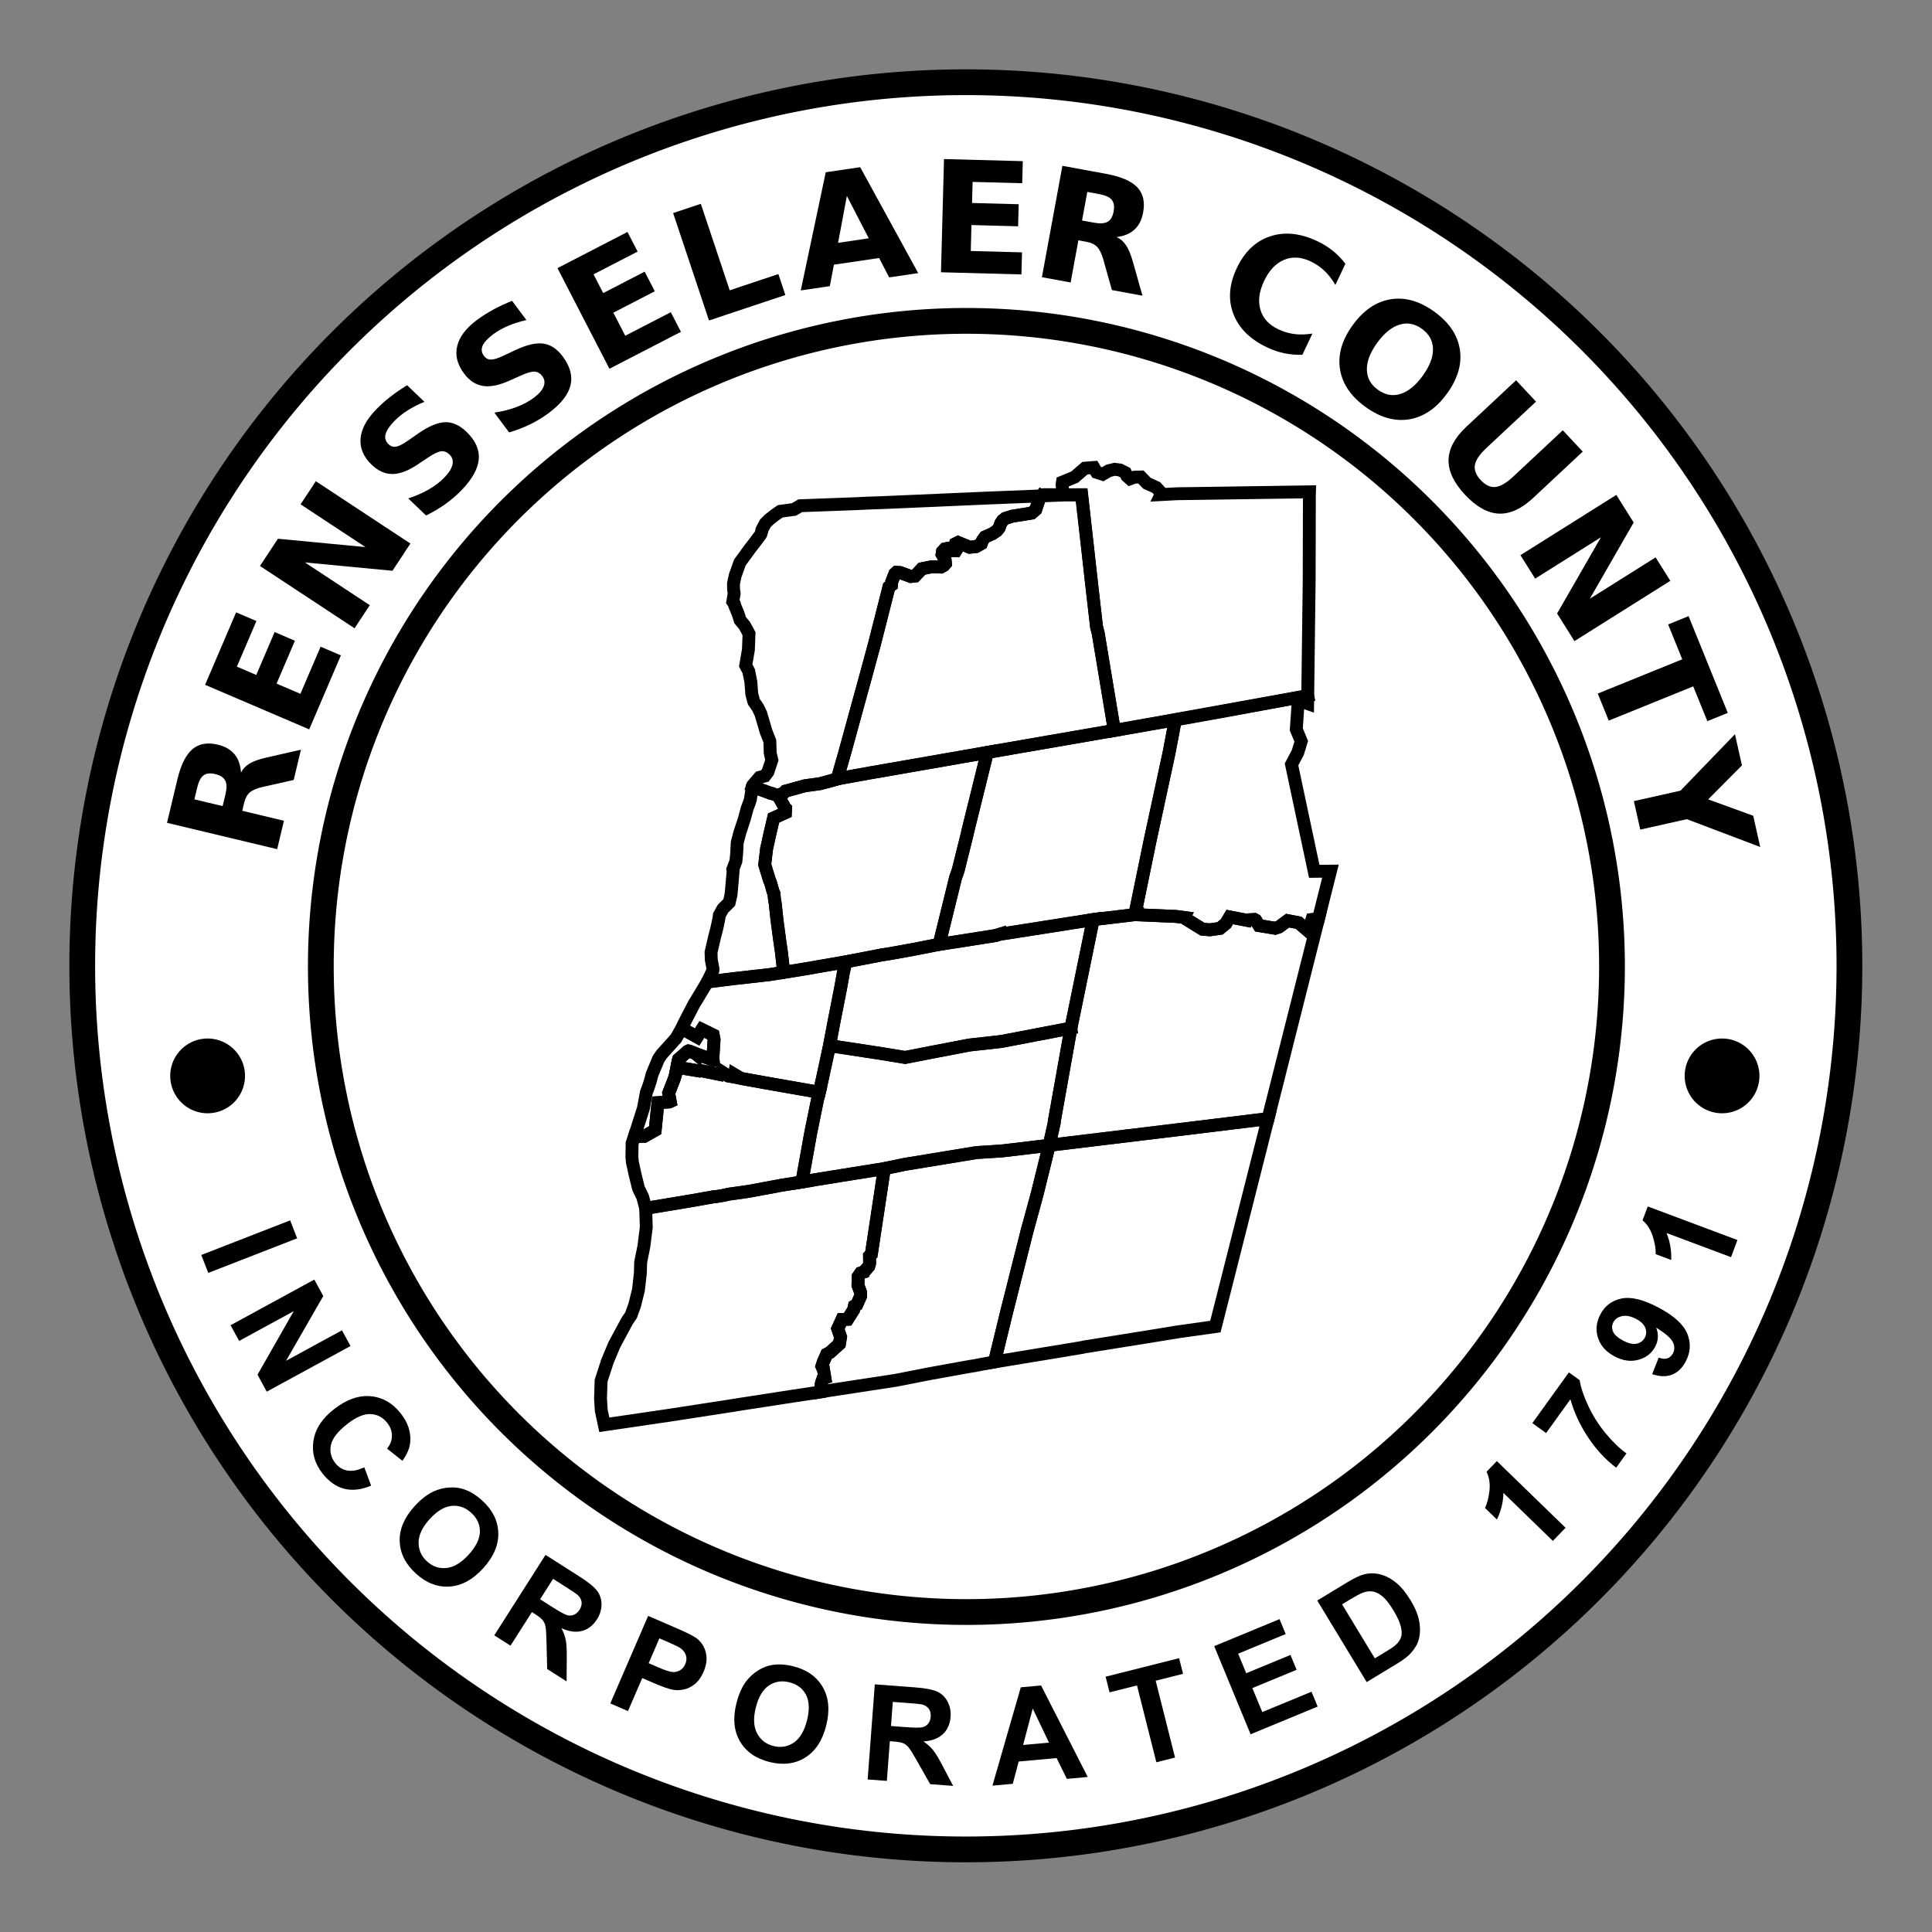 <?xml version="1.0" encoding="UTF-8" standalone="no"?>
<!-- Created with Inkscape (http://www.inkscape.org/) -->
<svg xmlns:dc="http://purl.org/dc/elements/1.1/" xmlns:cc="http://creativecommons.org/ns#" xmlns:rdf="http://www.w3.org/1999/02/22-rdf-syntax-ns#" xmlns:svg="http://www.w3.org/2000/svg" xmlns="http://www.w3.org/2000/svg" xmlns:sodipodi="http://sodipodi.sourceforge.net/DTD/sodipodi-0.dtd" xmlns:inkscape="http://www.inkscape.org/namespaces/inkscape" width="300" height="300" id="svg46348" sodipodi:version="0.32" inkscape:version="0.46+devel r20539" sodipodi:docname="RensselaerCountyNY.svg" inkscape:output_extension="org.inkscape.output.svg.inkscape" version="1.0">
  <rect width="100%" height="100%" fill="#808080" stroke="none"/>
  <defs id="defs46350">
    <marker inkscape:stockid="Arrow2Sstart" orient="auto" refY="0" refX="0" id="Arrow2Sstart" style="overflow: visible;">
      <path id="path47794" style="font-size: 12px; fill-rule: evenodd; stroke-width: 0.625; stroke-linejoin: round;" d="M 8.719,4.034 -2.207,0.016 8.719,-4.002 c -1.745,2.372 -1.735,5.617 -6e-7,8.035 z" transform="matrix(0.3, 0, 0, 0.3, -0.69, 0)"/>
    </marker>
    <marker inkscape:stockid="Arrow2Mstart" orient="auto" refY="0" refX="0" id="Arrow2Mstart" style="overflow: visible;">
      <path id="path47788" style="font-size: 12px; fill-rule: evenodd; stroke-width: 0.625; stroke-linejoin: round;" d="M 8.719,4.034 -2.207,0.016 8.719,-4.002 c -1.745,2.372 -1.735,5.617 -6e-7,8.035 z" transform="scale(0.6, 0.6)"/>
    </marker>
    <marker inkscape:stockid="Arrow1Lstart" orient="auto" refY="0" refX="0" id="Arrow1Lstart" style="overflow: visible;">
      <path id="path47764" d="M 0,0 5,-5 -12.5,0 5,5 0,0 z" style="fill-rule: evenodd; stroke: rgb(0, 0, 0); stroke-width: 1pt; marker-start: none;" transform="matrix(0.8, 0, 0, 0.8, 10, 0)"/>
    </marker>
    <marker inkscape:stockid="Arrow1Mstart" orient="auto" refY="0" refX="0" id="Arrow1Mstart" style="overflow: visible;">
      <path id="path47770" d="M 0,0 5,-5 -12.5,0 5,5 0,0 z" style="fill-rule: evenodd; stroke: rgb(0, 0, 0); stroke-width: 1pt; marker-start: none;" transform="matrix(0.4, 0, 0, 0.4, 4, 0)"/>
    </marker>
    <marker inkscape:stockid="Arrow1Lend" orient="auto" refY="0" refX="0" id="Arrow1Lend" style="overflow: visible;">
      <path id="path47767" d="M 0,0 5,-5 -12.5,0 5,5 0,0 z" style="fill-rule: evenodd; stroke: rgb(0, 0, 0); stroke-width: 1pt; marker-start: none;" transform="matrix(-0.8, 0, 0, -0.8, -10, 0)"/>
    </marker>
    <inkscape:perspective sodipodi:type="inkscape:persp3d" inkscape:vp_x="0 : 526.18109 : 1" inkscape:vp_y="0 : 1000 : 0" inkscape:vp_z="744.09448 : 526.18109 : 1" inkscape:persp3d-origin="372.04724 : 350.78739 : 1" id="perspective46356"/>
    <inkscape:perspective id="perspective2454" inkscape:persp3d-origin="24 : 16 : 1" inkscape:vp_z="48 : 24 : 1" inkscape:vp_y="0 : 1000 : 0" inkscape:vp_x="0 : 24 : 1" sodipodi:type="inkscape:persp3d"/>
  </defs>
  <sodipodi:namedview id="base" pagecolor="#ffffff" bordercolor="#666666" borderopacity="1.0" gridtolerance="10000" guidetolerance="10" objecttolerance="10" inkscape:pageopacity="0.0" inkscape:pageshadow="2" inkscape:zoom="1.5744911" inkscape:cx="49.237289" inkscape:cy="94.118382" inkscape:document-units="px" inkscape:current-layer="text2991" showgrid="true" inkscape:window-width="1399" inkscape:window-height="874" inkscape:window-x="37" inkscape:window-y="-4">
    <inkscape:grid type="xygrid" id="grid2998" empspacing="5" visible="true" enabled="true"/>
  </sodipodi:namedview>
  <g inkscape:groupmode="layer" id="layer1" inkscape:label="Surround" style="display: inline;">
    <path transform="matrix(0.542, 0, 0, 0.542, -28.621, -48.806)" d="m 582.656,366.748 a 253.144,253.144 0 1 1 -506.288,0 253.144,253.144 0 1 1 506.288,0 z" sodipodi:ry="253.14423" sodipodi:rx="253.14423" sodipodi:cy="366.74814" sodipodi:cx="329.51175" id="path2987" style="fill: rgb(255, 255, 255); fill-opacity: 1; stroke: rgb(0, 0, 0); stroke-width: 7.379; stroke-linecap: round; stroke-linejoin: round; stroke-miterlimit: 4; stroke-opacity: 1; stroke-dasharray: none; stroke-dashoffset: 0pt; display: inline;" sodipodi:type="arc"/>
    <path sodipodi:type="arc" style="fill: none; stroke: rgb(0, 0, 0); stroke-width: 10.106; stroke-linecap: round; stroke-linejoin: round; stroke-miterlimit: 4; stroke-opacity: 1; stroke-dasharray: none; stroke-dashoffset: 0pt; display: inline;" id="path2985" sodipodi:cx="329.51175" sodipodi:cy="366.74814" sodipodi:rx="253.14423" sodipodi:ry="253.14423" d="m 582.656,366.748 a 253.144,253.144 0 1 1 -506.288,0 253.144,253.144 0 1 1 506.288,0 z" transform="matrix(0.396, 0, 0, 0.396, 19.577, 4.838)"/>
    <g transform="matrix(-0.426, -0.064, 0.064, -0.426, 253.212, 329.043)" inkscape:transform-center-x="0.9792032" inkscape:transform-center-y="-75.158736" style="font-size: 56px; font-style: normal; font-variant: normal; font-weight: bold; font-stretch: normal; text-align: start; line-height: 100%; text-anchor: start; fill: rgb(0, 0, 0); fill-opacity: 1; stroke: none; display: inline; font-family: DejaVu Sans;" id="text2991">
      <path d="m 571.847,397.017 c -0.188,2.198 0.085,3.808 0.821,4.832 0.736,1.024 2.039,1.615 3.91,1.776 1.853,0.159 3.219,-0.204 4.1,-1.089 0.881,-0.885 1.415,-2.426 1.604,-4.624 l 0.378,-4.414 -10.434,-0.894 z m -6.869,-5.035 -15.393,-1.319 0.899,-10.489 40.675,3.486 -1.373,16.019 c -0.459,5.358 -1.695,9.209 -3.707,11.552 -2.012,2.343 -4.962,3.348 -8.848,3.015 -2.688,-0.23 -4.839,-1.069 -6.453,-2.515 -1.614,-1.447 -2.718,-3.513 -3.311,-6.198 -0.45,1.407 -1.3,2.628 -2.551,3.665 -1.251,1.036 -3.097,2.035 -5.54,2.997 l -12.039,4.704 0.957,-11.17 10.532,-4.092 c 2.12,-0.825 3.596,-1.718 4.429,-2.68 0.833,-0.962 1.322,-2.297 1.468,-4.004 z" id="path3005"/>
      <path d="m 584.972,434.899 -7.174,27.489 -7.699,-2.009 4.516,-17.303 -7.355,-1.92 -4.246,16.271 -7.699,-2.009 4.246,-16.271 -9.049,-2.361 -4.668,17.885 -7.699,-2.009 7.326,-28.072 z" id="path3007"/>
      <path d="m 571.775,480.199 -4.939,10.67 -31.647,1.712 25.41,11.762 -4.193,9.057 -37.048,-17.149 4.939,-10.67 31.647,-1.712 -25.41,-11.762 4.193,-9.057 z" id="path3009"/>
      <path d="m 529.003,552.503 -7.058,-4.984 c 2.112,-1.253 3.992,-2.604 5.639,-4.051 1.647,-1.448 3.018,-2.946 4.111,-4.495 1.451,-2.055 2.241,-3.774 2.369,-5.156 0.128,-1.382 -0.403,-2.494 -1.595,-3.335 -0.893,-0.631 -1.824,-0.791 -2.79,-0.481 -0.967,0.31 -2.244,1.21 -3.832,2.7 l -3.324,3.143 c -3.363,3.182 -6.356,5.018 -8.979,5.509 -2.623,0.491 -5.334,-0.252 -8.134,-2.229 -3.678,-2.597 -5.644,-5.62 -5.898,-9.069 -0.254,-3.449 1.202,-7.414 4.367,-11.896 1.493,-2.114 3.193,-4.094 5.098,-5.94 1.906,-1.845 4.005,-3.554 6.298,-5.126 l 7.259,5.126 c -2.635,1.33 -4.942,2.787 -6.919,4.37 -1.977,1.583 -3.618,3.298 -4.921,5.144 -1.325,1.876 -2.027,3.534 -2.106,4.973 -0.079,1.439 0.462,2.569 1.624,3.389 1.042,0.736 2.086,0.965 3.13,0.687 1.044,-0.278 2.505,-1.272 4.382,-2.981 l 3.087,-2.808 c 3.07,-2.831 5.931,-4.465 8.583,-4.902 2.652,-0.437 5.303,0.28 7.954,2.152 3.321,2.345 5.117,5.22 5.39,8.626 0.273,3.406 -1.011,7.119 -3.85,11.14 -1.293,1.832 -2.761,3.618 -4.404,5.359 -1.642,1.741 -3.47,3.452 -5.483,5.133 z" id="path3011"/>
      <path d="m 496.108,588.21 -6.131,-6.089 c 2.291,-0.884 4.37,-1.903 6.235,-3.057 1.865,-1.154 3.466,-2.403 4.802,-3.748 1.773,-1.785 2.837,-3.348 3.193,-4.69 0.356,-1.342 0.017,-2.527 -1.018,-3.554 -0.776,-0.771 -1.667,-1.084 -2.671,-0.938 -1.005,0.145 -2.414,0.82 -4.227,2.025 l -3.8,2.546 c -3.845,2.578 -7.102,3.891 -9.77,3.939 -2.668,0.048 -5.218,-1.136 -7.65,-3.551 -3.195,-3.173 -4.63,-6.481 -4.307,-9.923 0.323,-3.443 2.418,-7.111 6.285,-11.004 1.824,-1.837 3.829,-3.506 6.015,-5.009 2.186,-1.503 4.54,-2.839 7.063,-4.007 l 6.305,6.262 c -2.82,0.873 -5.336,1.926 -7.549,3.158 -2.213,1.232 -4.116,2.65 -5.709,4.254 -1.619,1.63 -2.587,3.148 -2.904,4.554 -0.317,1.406 0.028,2.61 1.037,3.612 0.905,0.899 1.896,1.299 2.972,1.198 1.076,-0.1 2.681,-0.837 4.816,-2.211 l 3.511,-2.255 c 3.498,-2.281 6.591,-3.416 9.279,-3.406 2.688,0.01 5.183,1.158 7.485,3.445 2.884,2.865 4.178,5.999 3.88,9.403 -0.298,3.404 -2.181,6.852 -5.649,10.344 -1.58,1.591 -3.325,3.108 -5.234,4.552 -1.909,1.444 -3.996,2.827 -6.26,4.15 z" id="path3013"/>
      <path d="m 481.68,602.301 -23.024,16.644 -4.661,-6.449 14.493,-10.476 -4.453,-6.161 -13.629,9.852 -4.661,-6.449 13.629,-9.852 -5.478,-7.579 -14.98,10.829 -4.662,-6.449 23.512,-16.996 z" id="path3015"/>
      <path d="m 443.404,628.119 -9.379,4.782 -14.93,-29.281 -16.467,8.396 -3.614,-7.089 25.846,-13.178 z" id="path3017"/>
      <path d="m 349.736,661.883 -28.198,3.467 -0.971,-7.898 17.749,-2.182 -0.928,-7.545 -16.691,2.052 -0.971,-7.898 16.691,-2.052 -1.141,-9.282 -18.346,2.255 -0.971,-7.898 28.795,-3.54 z" id="path3019" inkscape:transform-center-x="-2.6897229" inkscape:transform-center-y="-116.35697"/>
      <path d="m 367.57,623.132 15.747,-4.796 0.318,-7.872 10.123,-3.083 -2.572,43.459 -12.006,3.656 -26.359,-34.648 10.123,-3.083 z m 15.442,3.215 -10.698,3.258 10.068,13.913 z" id="path3021" inkscape:transform-center-y="-114.49997" inkscape:transform-center-x="16.093502"/>
      <path d="m 292.816,647.232 c -2.205,-0.072 -3.799,0.286 -4.782,1.074 -0.983,0.788 -1.506,2.121 -1.567,3.998 -0.061,1.858 0.374,3.204 1.304,4.037 0.93,0.833 2.498,1.286 4.702,1.358 l 4.427,0.145 0.343,-10.467 z m 4.666,-7.124 0.507,-15.441 10.522,0.345 -1.339,40.802 -16.069,-0.527 c -5.375,-0.176 -9.285,-1.207 -11.731,-3.093 -2.446,-1.886 -3.605,-4.778 -3.477,-8.677 0.088,-2.696 0.812,-4.889 2.172,-6.577 1.359,-1.688 3.364,-2.899 6.015,-3.633 -1.429,-0.375 -2.693,-1.16 -3.794,-2.354 -1.101,-1.194 -2.196,-2.986 -3.285,-5.374 l -5.332,-11.775 11.205,0.368 4.641,10.302 c 0.935,2.073 1.905,3.501 2.91,4.281 1.005,0.781 2.364,1.199 4.076,1.255 z" id="path3023"/>
      <path d="m 211.507,611.312 c 2.139,-0.403 4.286,-0.547 6.441,-0.431 2.155,0.116 4.323,0.502 6.505,1.159 6.511,1.96 11.121,5.333 13.83,10.118 2.709,4.785 3.126,10.293 1.25,16.525 -1.882,6.249 -5.273,10.62 -10.174,13.114 -4.901,2.494 -10.607,2.76 -17.118,0.8 -2.182,-0.657 -4.203,-1.532 -6.063,-2.625 -1.86,-1.093 -3.571,-2.398 -5.132,-3.915 l 2.436,-8.09 c 1.484,1.837 3.044,3.325 4.681,4.465 1.637,1.14 3.459,2.012 5.466,2.617 3.596,1.083 6.77,0.782 9.524,-0.902 2.753,-1.684 4.74,-4.551 5.959,-8.6 1.214,-4.032 1.138,-7.51 -0.228,-10.435 -1.366,-2.924 -3.847,-4.928 -7.442,-6.01 -2.007,-0.604 -4.008,-0.883 -6.002,-0.836 -1.994,0.047 -4.117,0.426 -6.368,1.138 z" id="path3025"/>
      <path d="m 170.276,626.954 c 2.849,1.475 5.604,1.566 8.263,0.274 2.66,-1.292 4.978,-3.848 6.956,-7.669 1.969,-3.804 2.713,-7.165 2.232,-10.083 -0.481,-2.917 -2.146,-5.113 -4.996,-6.588 -2.865,-1.483 -5.628,-1.579 -8.288,-0.287 -2.66,1.292 -4.974,3.84 -6.943,7.644 -1.977,3.821 -2.726,7.19 -2.245,10.107 0.481,2.917 2.154,5.118 5.02,6.601 z m -3.507,6.775 c -5.828,-3.016 -9.53,-7.047 -11.107,-12.091 -1.576,-5.044 -0.844,-10.505 2.198,-16.382 3.033,-5.861 7.064,-9.604 12.093,-11.229 5.029,-1.626 10.457,-0.93 16.285,2.086 5.812,3.008 9.51,7.036 11.095,12.085 1.585,5.049 0.86,10.503 -2.173,16.364 -3.042,5.877 -7.081,9.626 -12.118,11.247 -5.037,1.621 -10.461,0.928 -16.273,-2.08 z" id="path3027"/>
      <path d="m 133.969,613.655 -8.251,-6.538 15.2,-19.18 c 2.095,-2.643 3.16,-4.875 3.195,-6.696 0.036,-1.821 -0.925,-3.507 -2.882,-5.058 -1.972,-1.562 -3.84,-2.118 -5.604,-1.667 -1.764,0.451 -3.694,1.998 -5.789,4.641 l -15.2,19.18 -8.251,-6.538 15.2,-19.18 c 3.589,-4.529 7.397,-7.001 11.423,-7.415 4.027,-0.414 8.369,1.224 13.026,4.915 4.643,3.68 7.223,7.527 7.74,11.541 0.517,4.015 -1.019,8.286 -4.608,12.815 z" id="path3029"/>
      <path d="m 92.101,578.171 -7.668,-8.914 11.545,-29.516 -21.227,18.26 -6.509,-7.566 30.949,-26.623 7.668,8.914 -11.545,29.516 21.227,-18.26 6.509,7.566 z" id="path3031"/>
      <path d="m 59.847,538.824 -19.156,-32.383 6.848,-4.051 6.891,11.649 28.288,-16.734 5.36,9.061 -28.288,16.734 6.905,11.673 z" id="path3033"/>
      <path d="M 36.99,499.211 32.833,488.476 43.041,474.554 26.119,471.137 21.952,460.377 l 27.649,5.977 16.039,-6.211 3.802,9.817 -16.039,6.211 z" id="path3035"/>
    </g>
    <g style="font-size: 48px; font-style: normal; font-variant: normal; font-weight: bold; font-stretch: normal; text-align: start; line-height: 100%; text-anchor: start; fill: rgb(0, 0, 0); fill-opacity: 1; stroke: none; display: inline; font-family: Arial;" id="text3000" transform="matrix(0.431, 0, 0, 0.431, 20.622, -11.511)">
      <path d="m 24.671,478.846 32.018,-12.466 2.517,6.465 -32.018,12.466 z" style="font-size: 48px; font-style: normal; font-variant: normal; font-weight: bold; font-stretch: normal; text-align: start; line-height: 100%; text-anchor: start; font-family: Arial;" id="path3050"/>
      <path d="m 35.22,504.157 30.17,-16.443 3.23,5.927 -13.418,23.328 20.147,-10.98 3.084,5.659 -30.17,16.443 -3.331,-6.112 13.045,-22.885 -19.674,10.722 z" style="font-size: 48px; font-style: normal; font-variant: normal; font-weight: bold; font-stretch: normal; text-align: start; line-height: 100%; text-anchor: start; font-family: Arial;" id="path3052"/>
      <path d="m 83.392,555.34 2.47,6.61 c -3.588,1.501 -6.838,1.869 -9.75,1.104 -2.912,-0.765 -5.505,-2.599 -7.78,-5.501 -2.814,-3.591 -3.9,-7.504 -3.259,-11.739 0.642,-4.235 3.09,-8.02 7.346,-11.354 4.501,-3.527 8.908,-5.105 13.22,-4.732 4.312,0.373 7.952,2.453 10.921,6.241 2.592,3.308 3.72,6.762 3.384,10.36 -0.192,2.136 -1.13,4.359 -2.813,6.67 l -5.527,-4.393 c 1.151,-1.418 1.736,-2.953 1.752,-4.604 0.017,-1.651 -0.544,-3.202 -1.681,-4.653 -1.571,-2.005 -3.565,-3.067 -5.982,-3.188 -2.417,-0.121 -5.237,1.081 -8.459,3.606 -3.419,2.679 -5.372,5.202 -5.86,7.569 -0.488,2.367 0.04,4.535 1.582,6.502 1.137,1.451 2.577,2.338 4.318,2.661 1.742,0.323 3.781,-0.064 6.117,-1.161 z" style="font-size: 48px; font-style: normal; font-variant: normal; font-weight: bold; font-stretch: normal; text-align: start; line-height: 100%; text-anchor: start; font-family: Arial;" id="path3054"/>
      <path d="m 101.448,569.438 c 2.35,-2.594 4.71,-4.419 7.08,-5.477 1.754,-0.772 3.599,-1.22 5.534,-1.343 1.935,-0.123 3.725,0.107 5.369,0.689 2.195,0.766 4.329,2.087 6.401,3.965 3.752,3.399 5.699,7.282 5.843,11.65 0.144,4.368 -1.662,8.625 -5.418,12.77 -3.724,4.111 -7.755,6.315 -12.094,6.612 -4.338,0.297 -8.377,-1.249 -12.118,-4.637 -3.787,-3.43 -5.751,-7.313 -5.893,-11.648 -0.142,-4.335 1.623,-8.529 5.295,-12.582 z m 5.455,4.626 c -2.612,2.883 -3.926,5.672 -3.943,8.367 -0.016,2.694 1,4.97 3.05,6.827 2.05,1.857 4.4,2.642 7.052,2.357 2.652,-0.286 5.315,-1.905 7.99,-4.858 2.644,-2.918 3.976,-5.675 3.997,-8.27 0.021,-2.595 -1.028,-4.853 -3.147,-6.772 -2.119,-1.92 -4.485,-2.741 -7.099,-2.462 -2.614,0.278 -5.247,1.882 -7.901,4.812 z" style="font-size: 48px; font-style: normal; font-variant: normal; font-weight: bold; font-stretch: normal; text-align: start; line-height: 100%; text-anchor: start; font-family: Arial;" id="path3056"/>
      <path d="m 130.232,615.878 18.462,-28.978 12.315,7.846 c 3.097,1.973 5.181,3.667 6.253,5.082 1.072,1.415 1.605,3.056 1.601,4.924 -0.005,1.868 -0.553,3.659 -1.644,5.372 -1.385,2.174 -3.168,3.563 -5.349,4.165 -2.181,0.602 -4.66,0.278 -7.439,-0.974 0.795,1.544 1.323,3.02 1.584,4.427 0.261,1.408 0.372,3.683 0.333,6.826 l -0.064,7.907 -6.997,-4.458 -0.213,-9.001 c -0.067,-3.211 -0.19,-5.285 -0.37,-6.224 -0.18,-0.939 -0.51,-1.715 -0.991,-2.327 -0.481,-0.612 -1.393,-1.346 -2.737,-2.203 l -1.186,-0.756 -7.707,12.097 z m 16.505,-12.995 4.329,2.758 c 2.807,1.788 4.635,2.786 5.485,2.994 0.85,0.208 1.657,0.148 2.421,-0.18 0.765,-0.328 1.424,-0.927 1.978,-1.797 0.621,-0.975 0.863,-1.928 0.724,-2.86 -0.139,-0.931 -0.632,-1.778 -1.48,-2.541 -0.432,-0.368 -1.835,-1.308 -4.207,-2.819 l -4.566,-2.909 z" style="font-size: 48px; font-style: normal; font-variant: normal; font-weight: bold; font-stretch: normal; text-align: start; line-height: 100%; text-anchor: start; font-family: Arial;" id="path3058"/>
      <path d="m 172.026,640.418 13.637,-31.537 10.218,4.419 c 3.872,1.674 6.328,2.924 7.368,3.748 1.602,1.255 2.67,2.938 3.204,5.05 0.534,2.112 0.258,4.423 -0.827,6.932 -0.837,1.936 -1.892,3.412 -3.166,4.428 -1.273,1.016 -2.614,1.666 -4.022,1.95 -1.408,0.285 -2.725,0.307 -3.949,0.067 -1.65,-0.356 -3.917,-1.158 -6.8,-2.404 l -4.152,-1.795 -5.144,11.896 z m 17.698,-23.449 -3.87,8.949 3.485,1.507 c 2.51,1.085 4.259,1.646 5.248,1.682 0.989,0.036 1.875,-0.193 2.66,-0.688 0.784,-0.495 1.378,-1.209 1.781,-2.141 0.496,-1.147 0.568,-2.24 0.217,-3.277 -0.352,-1.037 -1.003,-1.872 -1.955,-2.505 -0.698,-0.472 -2.195,-1.204 -4.489,-2.196 z" style="font-size: 48px; font-style: normal; font-variant: normal; font-weight: bold; font-stretch: normal; text-align: start; line-height: 100%; text-anchor: start; font-family: Arial;" id="path3060"/>
      <path d="m 217.448,640.45 c 0.847,-3.396 2.065,-6.12 3.656,-8.171 1.181,-1.509 2.596,-2.775 4.244,-3.797 1.648,-1.022 3.334,-1.665 5.058,-1.927 2.296,-0.361 4.801,-0.204 7.515,0.473 4.912,1.225 8.463,3.729 10.652,7.511 2.189,3.783 2.607,8.388 1.253,13.815 -1.342,5.382 -3.855,9.228 -7.539,11.538 -3.684,2.31 -7.974,2.855 -12.871,1.634 -4.958,-1.236 -8.522,-3.731 -10.694,-7.486 -2.172,-3.754 -2.596,-8.284 -1.273,-13.591 z m 6.993,1.502 c -0.941,3.775 -0.783,6.854 0.475,9.237 1.258,2.383 3.228,3.909 5.912,4.578 2.683,0.669 5.127,0.252 7.329,-1.252 2.203,-1.504 3.786,-4.189 4.75,-8.055 0.953,-3.821 0.826,-6.88 -0.381,-9.177 -1.207,-2.298 -3.197,-3.792 -5.971,-4.484 -2.774,-0.692 -5.248,-0.298 -7.42,1.181 -2.172,1.479 -3.737,4.137 -4.693,7.972 z" style="font-size: 48px; font-style: normal; font-variant: normal; font-weight: bold; font-stretch: normal; text-align: start; line-height: 100%; text-anchor: start; font-family: Arial;" id="path3062"/>
      <path d="m 264.747,667.806 2.578,-34.263 14.56,1.095 c 3.662,0.275 6.299,0.783 7.912,1.524 1.613,0.74 2.859,1.935 3.738,3.583 0.879,1.649 1.242,3.486 1.09,5.511 -0.193,2.571 -1.109,4.637 -2.746,6.198 -1.637,1.561 -3.976,2.447 -7.016,2.657 1.43,0.985 2.593,2.036 3.488,3.153 0.895,1.117 2.068,3.07 3.52,5.859 l 3.681,6.999 -8.274,-0.622 -4.441,-7.832 c -1.576,-2.798 -2.665,-4.568 -3.267,-5.311 -0.602,-0.743 -1.26,-1.27 -1.973,-1.582 -0.713,-0.312 -1.864,-0.528 -3.453,-0.648 l -1.402,-0.105 -1.076,14.303 z m 8.405,-19.252 5.118,0.385 c 3.319,0.25 5.402,0.265 6.248,0.047 0.847,-0.218 1.53,-0.653 2.049,-1.303 0.519,-0.65 0.817,-1.49 0.895,-2.518 0.087,-1.153 -0.151,-2.107 -0.713,-2.862 -0.562,-0.755 -1.397,-1.269 -2.505,-1.54 -0.555,-0.12 -2.235,-0.286 -5.039,-0.497 l -5.399,-0.406 z" style="font-size: 48px; font-style: normal; font-variant: normal; font-weight: bold; font-stretch: normal; text-align: start; line-height: 100%; text-anchor: start; font-family: Arial;" id="path3064"/>
      <path d="m 344.039,666.915 -7.516,0.684 -3.695,-7.501 -13.678,1.244 -2.117,8.03 -7.329,0.667 10.215,-35.43 7.306,-0.665 z m -13.952,-12.381 -5.87,-12.269 -3.467,13.118 z" style="font-size: 48px; font-style: normal; font-variant: normal; font-weight: bold; font-stretch: normal; text-align: start; line-height: 100%; text-anchor: start; font-family: Arial;" id="path3066"/>
      <path d="m 368.762,661.611 -6.976,-27.681 -9.886,2.491 -1.42,-5.636 26.477,-6.673 1.42,5.636 -9.863,2.486 6.976,27.681 z" style="font-size: 48px; font-style: normal; font-variant: normal; font-weight: bold; font-stretch: normal; text-align: start; line-height: 100%; text-anchor: start; font-family: Arial;" id="path3068"/>
      <path d="m 402.717,651.526 -13.119,-31.756 23.546,-9.727 2.219,5.372 -17.134,7.079 2.908,7.04 15.943,-6.586 2.21,5.35 -15.943,6.586 3.571,8.643 17.741,-7.329 2.21,5.35 z" style="font-size: 48px; font-style: normal; font-variant: normal; font-weight: bold; font-stretch: normal; text-align: start; line-height: 100%; text-anchor: start; font-family: Arial;" id="path3070"/>
      <path d="m 426.727,603.342 10.843,-6.573 c 2.445,-1.482 4.423,-2.425 5.932,-2.829 2.031,-0.537 4.055,-0.53 6.07,0.021 2.015,0.551 3.912,1.571 5.692,3.059 1.779,1.489 3.503,3.609 5.172,6.361 1.466,2.418 2.429,4.685 2.889,6.8 0.561,2.583 0.561,4.95 1.7e-4,7.099 -0.421,1.626 -1.337,3.25 -2.747,4.872 -1.058,1.208 -2.683,2.476 -4.874,3.805 l -11.164,6.768 z m 8.946,1.374 11.798,19.461 4.429,-2.685 c 1.657,-1.004 2.796,-1.823 3.417,-2.455 0.816,-0.824 1.368,-1.715 1.654,-2.675 0.286,-0.959 0.231,-2.218 -0.166,-3.778 -0.397,-1.559 -1.284,-3.474 -2.661,-5.746 -1.377,-2.271 -2.634,-3.894 -3.772,-4.867 -1.138,-0.973 -2.274,-1.581 -3.409,-1.825 -1.135,-0.244 -2.329,-0.15 -3.584,0.282 -0.942,0.315 -2.622,1.206 -5.04,2.672 z" style="font-size: 48px; font-style: normal; font-variant: normal; font-weight: bold; font-stretch: normal; text-align: start; line-height: 100%; text-anchor: start; font-family: Arial;" id="path3072"/>
      <path d="m 516.198,577.133 -4.586,4.727 -17.813,-17.284 c -0.061,3.294 -0.841,6.488 -2.342,9.582 l -4.289,-4.162 c 0.793,-1.625 1.328,-3.708 1.605,-6.248 0.277,-2.54 -0.075,-4.808 -1.056,-6.805 l 3.721,-3.835 z" style="font-size: 48px; font-style: normal; font-variant: normal; font-weight: bold; font-stretch: normal; text-align: start; line-height: 100%; text-anchor: start; font-family: Arial;" id="path3074"/>
      <path d="m 509.183,543.003 -4.963,-3.576 13.165,-18.275 3.879,2.795 c 0.396,2.577 1.421,5.646 3.074,9.205 1.653,3.56 3.748,6.874 6.284,9.943 2.536,3.069 5.038,5.483 7.507,7.242 l -3.713,5.154 c -3.79,-2.865 -7.147,-6.492 -10.071,-10.88 -2.924,-4.388 -5.06,-8.975 -6.408,-13.759 z" style="font-size: 48px; font-style: normal; font-variant: normal; font-weight: bold; font-stretch: normal; text-align: start; line-height: 100%; text-anchor: start; font-family: Arial;" id="path3076"/>
      <path d="m 547.391,521.791 2.353,-5.967 c 1.22,0.467 2.259,0.556 3.118,0.267 0.859,-0.289 1.54,-0.91 2.043,-1.864 0.634,-1.202 0.621,-2.517 -0.04,-3.943 -0.661,-1.426 -2.671,-3.175 -6.029,-5.248 0.927,2.362 0.811,4.641 -0.348,6.838 -1.261,2.391 -3.272,3.967 -6.032,4.728 -2.76,0.761 -5.619,0.361 -8.576,-1.199 -3.082,-1.626 -5.083,-3.852 -6.003,-6.678 -0.92,-2.826 -0.633,-5.656 0.861,-8.489 1.626,-3.082 4.152,-4.982 7.579,-5.701 3.427,-0.719 7.869,0.362 13.328,3.242 5.556,2.931 9.02,6.075 10.394,9.432 1.374,3.357 1.189,6.687 -0.553,9.99 -1.254,2.377 -2.9,3.964 -4.937,4.762 -2.037,0.798 -4.423,0.741 -7.157,-0.172 z m -5.773,-19.899 c -1.879,-0.992 -3.565,-1.329 -5.057,-1.012 -1.492,0.317 -2.537,1.042 -3.135,2.175 -0.569,1.078 -0.616,2.197 -0.141,3.357 0.474,1.16 1.679,2.251 3.614,3.271 1.962,1.035 3.607,1.408 4.935,1.119 1.327,-0.289 2.297,-1.014 2.91,-2.175 0.591,-1.119 0.646,-2.296 0.166,-3.53 -0.48,-1.234 -1.577,-2.302 -3.29,-3.207 z" style="font-size: 48px; font-style: normal; font-variant: normal; font-weight: bold; font-stretch: normal; text-align: start; line-height: 100%; text-anchor: start; font-family: Arial;" id="path3078"/>
      <path d="m 578.11,473.459 -2.309,6.168 -23.246,-8.7 c 1.264,3.042 1.828,6.282 1.693,9.718 l -5.597,-2.095 c 0.076,-1.807 -0.269,-3.929 -1.033,-6.368 -0.764,-2.438 -1.995,-4.375 -3.693,-5.812 l 1.873,-5.005 z" style="font-size: 48px; font-style: normal; font-variant: normal; font-weight: bold; font-stretch: normal; text-align: start; line-height: 100%; text-anchor: start; font-family: Arial;" id="path3080"/>
    </g>
    <path sodipodi:type="arc" style="fill: rgb(0, 0, 0); fill-opacity: 1; stroke: rgb(0, 0, 0); stroke-width: 3.483; stroke-linecap: round; stroke-linejoin: round; stroke-miterlimit: 4; stroke-opacity: 1; stroke-dasharray: none; stroke-dashoffset: 0pt; display: inline;" id="path3082" sodipodi:cx="30" sodipodi:cy="415" sodipodi:rx="5" sodipodi:ry="5" d="m 35,415 a 5,5 0 1 1 -10,0 5,5 0 1 1 10,0 z" transform="matrix(0.861, 0, 0, 0.861, 6.409, -190.25)"/>
    <path transform="matrix(0.861, 0, 0, 0.861, 241.57, -190.25)" d="m 35,415 a 5,5 0 1 1 -10,0 5,5 0 1 1 10,0 z" sodipodi:ry="5" sodipodi:rx="5" sodipodi:cy="415" sodipodi:cx="30" id="path3086" style="fill: rgb(0, 0, 0); fill-opacity: 1; stroke: rgb(0, 0, 0); stroke-width: 3.483; stroke-linecap: round; stroke-linejoin: round; stroke-miterlimit: 4; stroke-opacity: 1; stroke-dasharray: none; stroke-dashoffset: 0pt; display: inline;" sodipodi:type="arc"/>
  </g>
  <g inkscape:groupmode="layer" id="layer3" inkscape:label="Regions" style="display: inline;">
    <g id="g3088" transform="matrix(0.861, 0, 0, 0.861, -21.554, -6.168)" style="stroke: rgb(0, 0, 0); stroke-width: 2.322; stroke-opacity: 1;">
      <path style="fill: none; stroke: rgb(0, 0, 0); stroke-width: 2.322; stroke-linecap: round; stroke-miterlimit: 4; stroke-opacity: 1; stroke-dasharray: none;" id="path225" d="m 212.824,96.593 -0.31,0.406 -0.693,2.077 -0.718,0.623 -3.486,0.553 -1.281,0.407 -0.456,0.355 0,0 -0.349,0.506 0,0 -0.299,0.835 -0.416,0.527 -0.798,0.539 -1.342,0.591 -0.437,0.594 -0.233,0.605 -0.956,0.531 -1.128,0.121 -2.099,-0.87 -0.457,0.233 -0.049,0.214 0.245,0.803 -0.159,0.253 -0.534,-0.002 -0.953,-0.426 -0.469,0.096 -0.43,0.463 -0.079,0.504 0.539,0.961 0.068,0.707 -0.311,0.361 -0.514,0.271 -1.777,-0.027 -1.652,0.336 -1.223,1.307 -0.775,0.087 -1.895,-0.703 -0.693,-0.047 -0.281,0.252 -0.575,1.475 -0.045,0.576 -0.444,0.335 -2.603,10.24 -1.188,4.395 -4.191,15.276 -1.355,4.719 0,0 -3.079,0.845 -2.743,0.38 -3.513,0.965 0,0 -0.268,0.282 0,0 -1.059,0.534 0,0 -1.213,-0.423 -0.127,0.002 -1.129,-0.432 -1.179,-0.397 -0.513,-0.2 -0.204,0.003 -0.283,-0.168 0,0 0.098,-0.278 1.202,-1.404 0.965,-0.258 0.549,-0.736 0.706,-2.124 -0.292,-1.271 0,0 -0.069,-2.152 0,0 -0.685,-1.745 -0.947,-3.214 -0.524,-1.085 -0.723,-1.056 0,0 -0.081,-0.241 0,0 -0.307,-1.224 -0.148,-2.07 -0.387,-1.965 0,0 -0.551,-1.044 0.488,-2.843 0.111,-2.881 0,0 -0.784,-1.453 -0.82,-0.99 0,0 -0.339,-1.091 0,0 -0.608,-1.474 0,0 -0.088,-0.349 0,0 -0.284,-0.423 0.246,-1.477 -0.115,-0.814 0,0 -0.011,-0.972 0,0 0.308,-1.434 0,0 0.839,-2.359 0,0 1.831,-2.515 0.822,-1.057 0,0 1.031,-1.376 0,0 0.106,-0.173 0,0 0.175,-0.602 0,0 -0.001,-0.105 0,0 0.071,-0.199 0,0 0.582,-1.068 0.432,-0.427 0,0 0.202,-0.205 0,0 1.1,-0.864 0,0 0.928,-0.647 2.484,-0.34 1.131,-0.666 0,0 10.105,-0.375 0,0 2.128,-0.102 0,0 0.593,-0.02 0,0 1.988,-0.068 0,0 10.356,-0.446 0,0 2.273,-0.101 0,0 2.592,-0.112 0,0 0.907,-0.039 0,0 2.537,-0.114 0,0 1.051,-0.041 0,0 8.943,-0.359 z"/>
      <path style="fill: none; stroke: rgb(0, 0, 0); stroke-width: 2.322; stroke-linecap: round; stroke-miterlimit: 4; stroke-opacity: 1; stroke-dasharray: none;" id="path1265" d="m 176.251,147.584 5.827,-1.05 10.262,-1.788 6.374,-1.114 2.985,-0.522 1.392,-0.245 0,0 -3.477,14.039 -0.207,0.924 -1.569,6.287 -0.474,1.359 -2.957,11.999 0,0 -4.606,0.91 -4.481,0.803 -1.248,0.194 -6.492,1.251 0,0 -5.156,0.89 -0.982,0.18 -4.687,0.768 -0.357,0.04 0,0 -0.056,-0.311 -0.029,-0.207 -0.357,-3.146 -0.316,-2.177 -0.174,-1.313 -0.29,-2.178 0,0 -0.059,-0.518 0,0 -0.27,-2.524 -0.142,-0.863 0,0 -0.092,-0.968 0,0 -0.106,-0.241 0,0 -0.053,-0.103 0,0 -0.46,-1.62 -0.159,-0.379 -0.107,-0.31 -0.781,-2.551 0.338,-2.845 0.619,-2.815 0.645,-2.746 2.127,-0.969 0.039,-0.763 -0.13,-0.137 -1.226,-2.17 0,0 1.059,-0.534 0,0 0.268,-0.282 0,0 3.513,-0.965 2.743,-0.38 3.079,-0.845 0,0 0.229,-0.067 z"/>
      <path d="m 160.712,149.042 0.283,0.168 0.204,-0.003 0.513,0.2 1.179,0.397 1.129,0.432 0.127,-0.002 1.213,0.423 0,0 1.226,2.17 0.13,0.137 -0.039,0.763 -2.127,0.969 -0.645,2.746 -0.619,2.815 -0.338,2.845 0.781,2.551 0.107,0.31 0.159,0.379 0.46,1.62 0,0 0.053,0.103 0,0 0.106,0.241 0,0 0.092,0.968 0,0 0.142,0.863 0.27,2.524 0,0 0.059,0.518 0,0 0.29,2.178 0.174,1.313 0.316,2.177 0.357,3.146 0.029,0.207 0.056,0.311 0,0 -0.153,0.037 -1.707,0.27 -0.746,0.116 -6.418,0.723 -4.767,0.593 0,0 0.99,-2.058 0.021,-0.312 -0.306,-1.623 0,0 -0.046,-1.35 0.511,-2.2 0,0 0.159,-0.685 0,0 0.279,-1.061 0,0 0.059,-0.225 0.179,-0.805 0.249,-1.21 0,0 0.018,-0.138 0,0 0.051,-0.383 0,0 0.368,-0.657 0,0 0.278,-0.496 0,0 0.242,-0.241 0,0 0.355,-0.353 0,0 0.534,-0.531 0.334,-1.46 0.012,-0.139 0.152,-1.742 0.12,-1.385 0,0 0.066,-0.754 0,0 0.018,-0.211 -0.055,-0.276 0.555,-1.47 0,0 0.14,-1.415 0,0 0.09,-1.827 0,0 0.031,-0.217 0,0 0.108,-0.403 0.225,-0.839 0,0 0.124,-0.463 0,0 0.134,-0.411 0,0 0.693,-2.13 0,0 0.23,-0.858 0,0 0.18,-0.672 0,0 0.023,-0.139 0,0 0.47,-1.244 0,0 0.165,-0.532 0.346,-2.291 z" id="path2639" style="fill: none; stroke: rgb(0, 0, 0); stroke-width: 2.322; stroke-linecap: round; stroke-miterlimit: 4; stroke-opacity: 1; stroke-dasharray: none;"/>
      <path style="fill: none; stroke: rgb(0, 0, 0); stroke-width: 2.322; stroke-linecap: round; stroke-miterlimit: 4; stroke-opacity: 1; stroke-dasharray: none;" id="path221" d="m 216.35,96.416 3.771,-0.017 1.013,9.042 0.763,7 0.905,7.799 0.273,1.097 2.945,17.552 0,0 -22.929,3.974 0,0 -1.392,0.245 -2.985,0.522 -6.374,1.114 -10.262,1.788 -5.827,1.05 0,0 -0.229,0.067 0,0 1.355,-4.719 4.191,-15.276 1.188,-4.395 2.603,-10.24 0.444,-0.335 0.045,-0.576 0.575,-1.475 0.281,-0.252 0.693,0.047 1.895,0.703 0.775,-0.087 1.223,-1.307 1.652,-0.336 1.777,0.027 0.514,-0.271 0.311,-0.361 -0.068,-0.707 -0.539,-0.961 0.079,-0.504 0.43,-0.463 0.469,-0.096 0.953,0.426 0.534,0.002 0.159,-0.253 -0.245,-0.803 0.049,-0.214 0.457,-0.233 2.099,0.87 1.128,-0.121 0.956,-0.531 0.233,-0.605 0.437,-0.594 1.342,-0.591 0.798,-0.539 0.416,-0.527 0.299,-0.835 0,0 0.349,-0.506 0,0 0.456,-0.355 1.281,-0.407 3.486,-0.553 0.718,-0.623 0.693,-2.076 0.31,-0.406 0,0 0.547,-0.2 2.979,0.023 z"/>
      <path style="fill: none; stroke: rgb(0, 0, 0); stroke-width: 2.322; stroke-linecap: round; stroke-miterlimit: 4; stroke-opacity: 1; stroke-dasharray: none;" id="path405" d="m 260.879,132.628 -0.018,1.43 -1.447,-0.505 -0.268,0.304 -0.329,4.84 0.889,2.156 -0.618,2.031 -1.131,2.142 4.097,19.28 2.926,-0.033 0,0 -2.168,8.616 0,0 -1.158,0.118 -0.294,0.983 -0.52,0.961 -1.603,-1.369 -1.982,-0.381 -1.549,1.137 -0.711,0.239 -2.897,-0.486 -0.601,-0.969 -0.228,-0.13 -1.445,0.081 0,0 -0.016,0.049 0,0 -2.999,-0.579 -0.697,1.179 -1.061,0.872 -1.794,0.259 -1.35,-0.108 -3.36,-2.078 0,0 0.018,-0.036 0,0 -1.402,-0.186 -7.457,-0.326 0,0 2.711,-13.191 1.08,-5.002 2.362,-10.947 1.138,-5.98 0,0 9.533,-1.713 14.349,-2.655 z"/>
      <path style="fill: none; stroke: rgb(0, 0, 0); stroke-width: 2.322; stroke-linecap: round; stroke-miterlimit: 4; stroke-opacity: 1; stroke-dasharray: none;" id="path749" d="m 226.02,138.891 10.976,-1.894 0,0 -1.138,5.98 -2.362,10.947 -1.08,5.002 -2.711,13.191 0,0 -7.525,0.894 0,0 -16.876,2.65 0,0 -0.66,0.214 0,0 -7.385,1.169 -2.853,0.43 0,0 2.957,-11.999 0.474,-1.359 1.569,-6.287 0.207,-0.924 3.477,-14.039 0,0 22.929,-3.974 z"/>
      <path id="path2669" d="m 212.824,96.591 0.547,-0.2 2.979,0.022 0.318,-0.261 0.056,-0.244 -0.151,-1.343 0.071,-0.456 2.185,-0.895 1.873,-1.617 1.598,-0.122 0.506,0.866 1.091,0.356 1.084,-0.633 1.075,-0.267 0.992,0.137 0.952,0.482 0.246,0.57 0.585,0.532 0.821,-0.3 1.139,-0.03 1.097,1.134 1.668,0.752 0.972,1.057 -0.114,0.232 2.929,-0.157 3.13,-0.043 0,0 5.739,-0.083 0,0 14.983,-0.217 -0.017,0.406 -0.003,0.735 -0.031,13.61 -0.003,1.324 -0.162,12.91 -0.098,7.779 -34.888,6.286 -2.894,-17.573 -0.305,-1.092 -2.715,-23.857 -6.715,0" style="fill: none; stroke: rgb(0, 0, 0); stroke-width: 2.322; stroke-linecap: round; stroke-miterlimit: 4; stroke-opacity: 1;"/>
      <path style="fill: none; stroke: rgb(0, 0, 0); stroke-width: 2.322; stroke-linecap: round; stroke-miterlimit: 4; stroke-opacity: 1; stroke-dasharray: none;" id="path487" d="m 166.398,182.509 0.357,-0.04 4.687,-0.768 0.982,-0.18 5.156,-0.89 0,0 -0.238,1.043 0,0 -0.167,0.695 0,0 -0.515,2.883 -1.297,6.601 0,0 -0.023,0.139 0,0 -0.705,3.752 0,0 -1.283,5.943 -0.548,2.467 0,0 -9.434,-1.65 -4.409,-0.797 -0.825,-0.176 0.004,-0.184 -0.592,-0.352 -0.06,0.409 -1.139,-0.201 -1.213,-0.768 -0.299,0.502 -3.498,-0.709 -0.179,0.085 -4.039,-0.675 0,0 0.218,-1.068 0.093,-0.391 1.614,-1.41 0,0 0.152,-0.071 0.179,0.032 0,0 1.046,0.411 0.545,0.445 0.106,-0.189 2.339,0.865 0.231,0.031 -0.032,-0.415 0,0 0.205,-3.259 0,0 -0.158,-0.792 -2.042,-1.002 -0.858,1.354 -1.947,-1.077 0,0 -0.25,-0.147 0,0 -0.265,-0.156 0,0 -0.284,-0.203 0,0 0.421,-0.941 0,0 1.713,-3.316 2.466,-4.089 0,0 4.767,-0.593 6.418,-0.723 0.746,-0.116 1.707,-0.27 0.153,-0.037 z"/>
      <path style="fill: none; stroke: rgb(0, 0, 0); stroke-width: 2.322; stroke-linecap: round; stroke-miterlimit: 4; stroke-opacity: 1; stroke-dasharray: none;" id="path937" d="m 171.972,219.932 12.542,-2.012 0,0 -2.235,14.775 -0.103,0.677 0,0 -0.327,0.316 0.015,1.323 -0.165,0.565 -0.762,0.845 0,0 -0.06,0.126 0,0 -0.628,0.203 -0.443,0.651 -0.041,1.557 0.461,1.246 0,0 0.02,0.696 -0.694,1.564 -0.423,0.237 -0.147,0.676 -1.08,1.714 -1.027,0.043 -0.758,1.675 0.508,1.467 0,0 -0.206,1.269 0,0 -1.71,1.539 0,0 -0.581,0.315 -0.591,1.341 -0.276,0.824 0.202,0.462 0,0 0.073,0.05 0,0 0.249,1.524 -0.284,0.072 -0.32,0.917 0,0 -0.226,1.616 0,0 -4.799,0.725 0,0 -8.742,1.351 -1.335,0.205 -0.308,0.057 -6.937,1.072 0,0 -2.874,0.443 0,0 -2.192,0.338 0,0 -11.747,1.724 0,0 -0.546,-2.555 -0.137,-2.139 0,0 0.101,-3.255 1.145,-3.513 1.239,-2.965 2.294,-4.269 0.73,-1.079 0,0 0.65,-1.806 0,0 0.681,-2.743 0.307,-2.697 0,0 0.039,-0.34 0.002,-0.28 0,0 0.052,-1.697 0.573,-2.814 0.435,-3.448 0,0 -0.101,-3.448 0,0 0.551,-0.08 7.745,-1.29 4.032,-0.719 0,0 0.256,-0.004 0,0 1.268,-0.2 0,0 0.366,-0.068 0,0 0.765,-0.185 2.834,-0.39 0.97,-0.153 5.663,-1.059 3.719,-0.594 0,0 1.112,-0.185 0,0 0.286,-0.036 0,0 0.396,-0.075 0,0 0.524,-0.1 z"/>
      <path style="fill: none; stroke: rgb(0, 0, 0); stroke-width: 2.322; stroke-linecap: round; stroke-miterlimit: 4; stroke-opacity: 1; stroke-dasharray: none;" id="path1095" d="m 229.705,172.116 7.457,0.326 1.402,0.186 0,0 -0.018,0.036 0,0 3.36,2.078 1.35,0.108 1.794,-0.259 1.061,-0.872 0.697,-1.179 2.999,0.579 0,0 0.016,-0.049 0,0 1.445,-0.081 0.228,0.13 0.601,0.969 2.897,0.486 0.711,-0.239 1.549,-1.137 1.982,0.381 1.603,1.369 0.52,-0.961 0.294,-0.983 1.158,-0.118 0,0 -9.088,36.027 0,0 -16.188,1.98 -23.281,2.817 0,0 0.913,-4.07 0,0 -0.002,-0.199 0,0 3.009,-16.859 0,0 4.007,-19.573 0,0 7.525,-0.894 z"/>
      <path style="fill: none; stroke: rgb(0, 0, 0); stroke-width: 2.322; stroke-linecap: round; stroke-miterlimit: 4; stroke-opacity: 1; stroke-dasharray: none;" id="path1097" d="m 205.304,175.66 16.876,-2.65 0,0 -4.007,19.573 0,0 -12.525,2.4 -5.79,0.646 -7.133,1.37 -4.458,0.872 -4.588,-0.754 -9.045,-1.375 0,0 0.705,-3.752 0,0 0.023,-0.139 0,0 1.297,-6.601 0.515,-2.883 0,0 0.167,-0.695 0,0 0.238,-1.043 0,0 6.492,-1.251 1.248,-0.194 4.481,-0.803 4.606,-0.91 0,0 2.853,-0.43 7.385,-1.169 0,0 0.66,-0.214 z"/>
      <path style="fill: none; stroke: rgb(0, 0, 0); stroke-width: 2.322; stroke-linecap: round; stroke-miterlimit: 4; stroke-opacity: 1; stroke-dasharray: none;" id="path1165" d="m 214.253,213.712 23.281,-2.817 16.188,-1.98 0,0 -6.899,27.255 -2.596,10.237 0,0 -6.742,0.95 -4.481,0.731 0,0 -1.525,0.248 0,0 -10.899,1.744 0,0 -0.331,0.08 0,0 -0.868,0.149 0,0 -0.024,0.004 0,0 -14.967,2.467 0,0 2.173,-8.925 3.693,-14.651 1.84,-6.748 2.158,-8.744 z"/>
      <path style="fill: none; stroke: rgb(0, 0, 0); stroke-width: 2.322; stroke-linecap: round; stroke-miterlimit: 4; stroke-opacity: 1; stroke-dasharray: none;" id="path1893" d="m 218.173,192.583 -3.009,16.859 0,0 0.002,0.199 0,0 -0.913,4.07 0,0 -3.603,0.44 -5.001,0.588 -4.501,0.288 -12.959,2.127 -2.465,0.514 -1.209,0.252 0,0 -12.542,2.012 0,0 -0.524,0.1 0,0 -0.396,0.075 0,0 -0.286,0.036 0,0 -1.112,0.185 0,0 1.603,-8.911 1.256,-6.15 0.289,-1.113 0,0 0.548,-2.467 1.283,-5.943 0,0 9.045,1.375 4.588,0.754 4.458,-0.872 7.133,-1.37 5.79,-0.646 12.525,-2.4 z"/>
      <path style="fill: none; stroke: rgb(0, 0, 0); stroke-width: 2.322; stroke-linecap: round; stroke-miterlimit: 4; stroke-opacity: 1; stroke-dasharray: none;" id="path1953" d="m 184.515,217.92 1.209,-0.252 2.465,-0.514 12.959,-2.127 4.501,-0.288 5.001,-0.588 3.603,-0.44 0,0 -2.158,8.744 -1.84,6.748 -3.693,14.651 -2.173,8.925 0,0 -2.314,0.434 0,0 -0.809,0.154 0,0 -0.565,0.107 0,0 -0.834,0.132 -1.901,0.343 0,0 -5.312,0.961 0,0 -5.686,1.119 0,0 -0.416,0.076 0,0 -11.982,1.831 -1.615,0.266 0,0 0.226,-1.616 0,0 0.32,-0.917 0.284,-0.072 -0.249,-1.524 0,0 -0.073,-0.05 0,0 -0.202,-0.462 0.276,-0.824 0.591,-1.341 0.581,-0.315 0,0 1.71,-1.539 0,0 0.206,-1.269 0,0 -0.508,-1.467 0.758,-1.675 1.027,-0.043 1.08,-1.714 0.147,-0.676 0.423,-0.237 0.694,-1.564 -0.02,-0.696 0,0 -0.461,-1.246 0.041,-1.557 0.443,-0.651 0.628,-0.203 0,0 0.06,-0.126 0,0 0.762,-0.845 0.165,-0.565 -0.015,-1.323 0.327,-0.316 0,0 0.103,-0.677 2.235,-14.775 z"/>
      <path style="fill: none; stroke: rgb(0, 0, 0); stroke-width: 2.322; stroke-linecap: round; stroke-miterlimit: 4; stroke-opacity: 1; stroke-dasharray: none;" id="path2001" d="m 147.117,199.638 4.039,0.675 0.179,-0.085 3.498,0.709 0.299,-0.502 1.213,0.768 1.139,0.201 0.06,-0.409 0.592,0.352 -0.004,0.184 0.825,0.176 4.409,0.797 9.434,1.65 0,0 -0.289,1.113 -1.256,6.15 -1.603,8.911 0,0 -3.719,0.594 -5.663,1.059 -0.97,0.153 -2.834,0.39 -0.765,0.185 0,0 -0.366,0.068 0,0 -1.268,0.2 0,0 -0.256,0.004 0,0 -4.032,0.719 -7.745,1.29 -0.551,0.08 0,0 -0.542,-2.035 -0.765,-1.582 -0.628,-2.569 0,0 -0.464,-2.125 -0.091,-0.968 0.042,-2.356 0.373,-1.187 0,0 0.043,-0.135 0,0 1.79,-0.026 1.953,-1.102 0.401,-4.023 0.114,-0.937 2.043,-0.134 0.152,-0.071 -0.279,-1.52 1.01,-2.578 0.219,-0.731 0.261,-1.354 z"/>
      <path style="fill: none; stroke: rgb(0, 0, 0); stroke-width: 2.322; stroke-linecap: round; stroke-miterlimit: 4; stroke-opacity: 1; stroke-dasharray: none;" id="path1883" d="m 148.008,192.595 0.284,0.203 0,0 0.265,0.156 0,0 0.25,0.147 0,0 1.947,1.077 0.858,-1.354 2.042,1.002 0.158,0.792 0,0 -0.205,3.259 0,0 0.032,0.415 -0.231,-0.031 -2.339,-0.865 -0.106,0.189 -0.545,-0.445 -1.046,-0.411 0,0 -0.179,-0.032 -0.152,0.071 0,0 -1.614,1.41 -0.093,0.391 -0.218,1.068 0,0 -0.261,1.354 -0.219,0.731 -1.01,2.578 0.279,1.52 -0.152,0.071 -2.043,0.134 -0.114,0.937 -0.401,4.023 -1.953,1.102 -1.79,0.026 0,0 1.614,-5.045 0.544,-2.898 0.419,-1.133 0,0 0.13,-0.413 0,0 0.187,-0.596 0.266,-1.043 1.185,-2.857 0.584,-0.848 2.555,-2.835 0,0 1.071,-1.851 z"/>
    </g>
  </g>
</svg>
